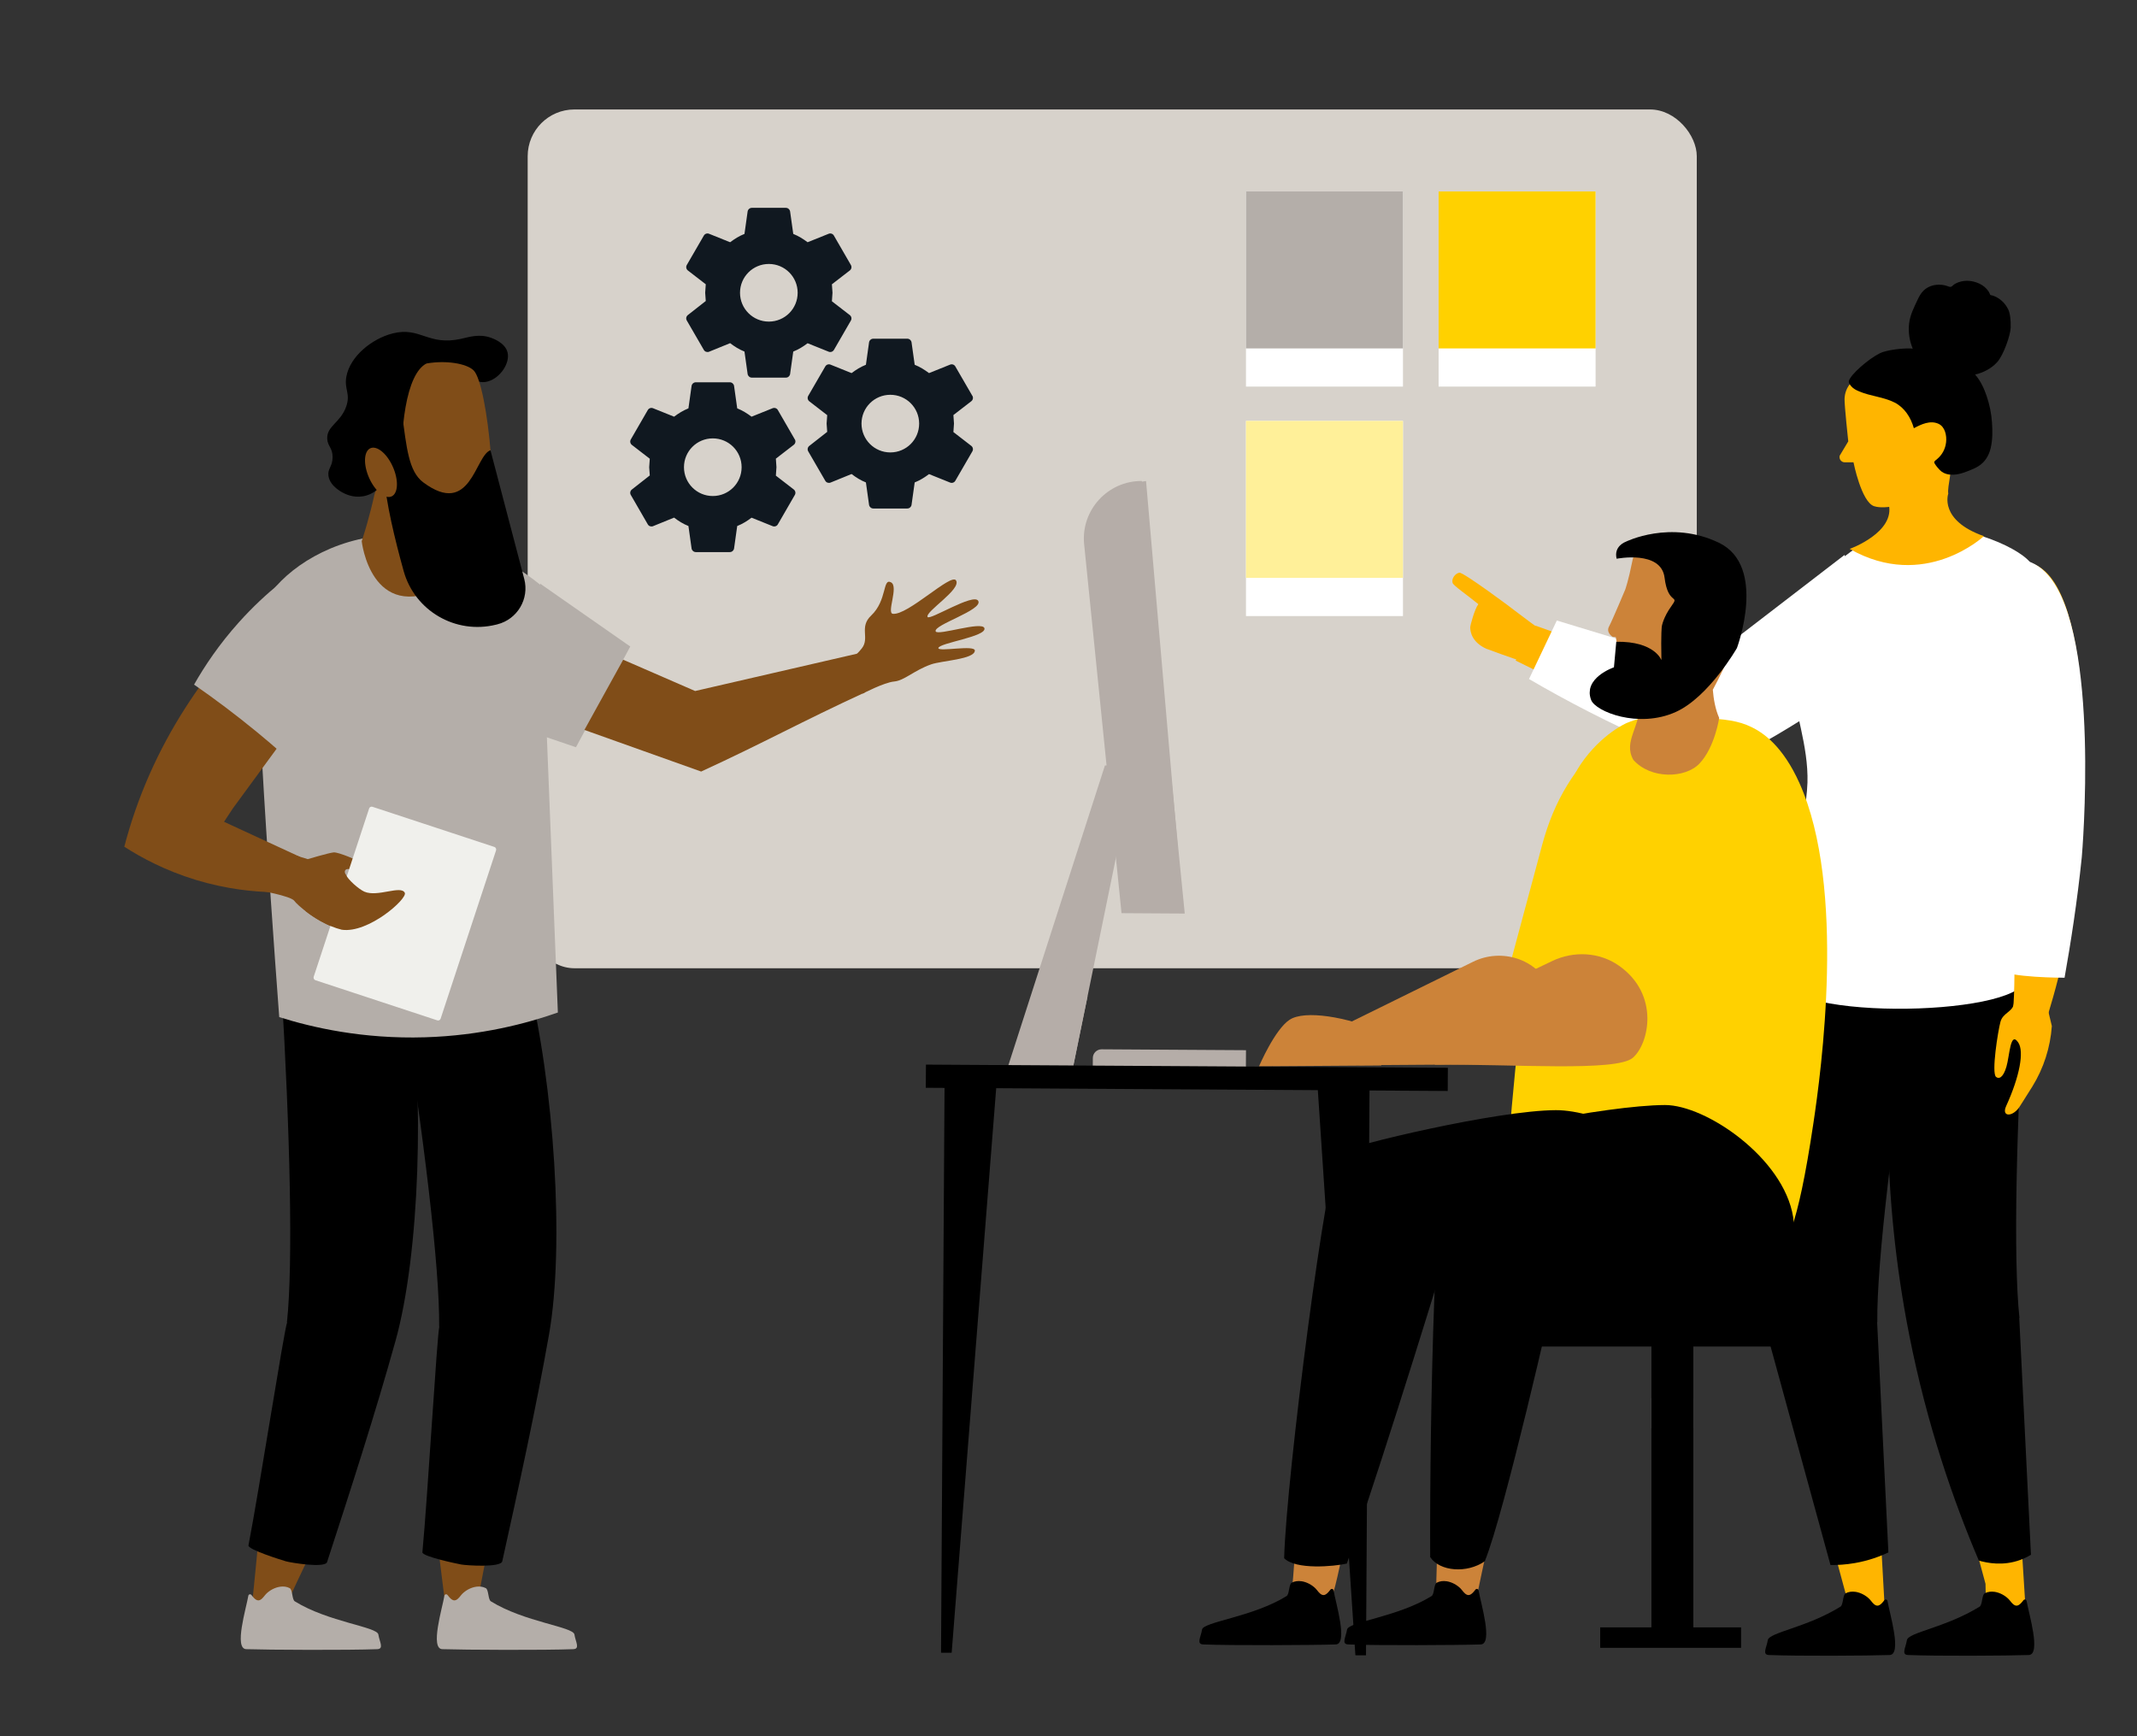 <?xml version="1.0" encoding="UTF-8"?><svg xmlns="http://www.w3.org/2000/svg" xmlns:xlink="http://www.w3.org/1999/xlink" viewBox="0 0 800 650"><rect x="0" y="0" width="800" height="650" fill="#333333" stroke="none"/><defs><symbol id="Head_14" viewBox="0 0 28.1 46.07"><path id="Head" d="m26.38,10.07C25.38,1.07,6.38-.93,5.8,6.19c-.41,3.88-.86,5.57-.86,5.57,0,0-1.92,6.09-2.43,7.29s.86,1.88.86,1.88h.61l1.79,6.68c.89,2.34,2.41,3.61,3.97,4.27.59,5.71-2.66,8.54-.32,11.97,3.64,3.42,10.18,2.61,12.58-.44,2.65-3.37,2.94-8.98,2.94-8.98-.9-1.62-1.4-3.54-1.69-5.22,2.14-5.12,4.14-10.12,3.14-19.12Z" fill="#cc8339" stroke-width="0"/><path id="Beard" d="m4.15,26.7v-4.9c7.29-.78,8.86,2.7,8.86,2.7-.59-5.23-.51-6.41-.51-6.41,0,0,.09-1.69,1.49-4.04,1.4-2.35-.68,0-1.81-5.21-1.12-5.21-9.4-2.76-9.4-2.76-.82-2.35,1.43-3.37,1.43-3.37,0,0,8.07-5,17.66-1.42,9.59,3.59,5.22,19.61,5.22,19.61,0,0-4.44,9.72-10.44,13.14-6.75,3.85-15.21,1.34-16.25-.79-1.97-4.03,3.74-6.57,3.74-6.57Z" stroke-width="0"/></symbol></defs><g id="Ideation"><rect x="197.54" y="40.98" width="437.66" height="321.51" rx="17.5" ry="17.5" fill="#d7d2cb" stroke-width="0"/><path d="m312.18,131.01l6.35-10.99c.41-.7.22-1.56-.38-2.04l-6.72-5.19.22-3.18-.22-3.18,6.72-5.19c.6-.48.8-1.34.38-2.04l-6.35-10.99c-.38-.7-1.24-.98-1.94-.7l-7.91,3.18c-1.66-1.24-3.37-2.32-5.37-3.12l-1.18-8.42c-.13-.76-.8-1.34-1.59-1.34h-12.72c-.8,0-1.46.58-1.59,1.34l-1.18,8.42c-2.01.8-3.71,1.87-5.37,3.12l-7.91-3.18c-.7-.28-1.56,0-1.94.7l-6.37,10.99c-.41.7-.22,1.56.38,2.04l6.72,5.19-.22,3.18.22,3.08-6.72,5.27c-.6.48-.8,1.34-.38,2.04l6.37,10.99c.38.7,1.24.96,1.94.7l7.91-3.22c1.66,1.28,3.37,2.35,5.37,3.15l1.18,8.42c.13.76.8,1.34,1.59,1.34h12.72c.8,0,1.46-.58,1.59-1.34l1.18-8.42c2.01-.8,3.71-1.87,5.37-3.12l7.91,3.18c.7.28,1.56,0,1.94-.7v.02Zm-24.36-10.61c-5.95,0-10.79-4.82-10.79-10.79s4.82-10.79,10.79-10.79,10.79,4.82,10.79,10.79-4.82,10.79-10.79,10.79Zm76.19,27.79l-6.37-10.99c-.38-.7-1.24-.98-1.94-.7l-7.91,3.18c-1.66-1.24-3.37-2.32-5.37-3.12l-1.18-8.42c-.13-.76-.8-1.34-1.59-1.34h-12.72c-.8,0-1.46.58-1.59,1.34l-1.18,8.42c-2.01.8-3.71,1.87-5.37,3.12l-7.91-3.18c-.7-.28-1.56,0-1.94.7l-6.37,10.99c-.41.7-.22,1.56.38,2.04l6.72,5.19-.22,3.18.22,3.08-6.72,5.27c-.6.48-.8,1.34-.38,2.04l6.37,10.99c.38.7,1.24.96,1.94.7l7.91-3.22c1.66,1.28,3.37,2.35,5.37,3.15l1.18,8.42c.13.76.8,1.34,1.59,1.34h12.72c.8,0,1.46-.58,1.59-1.34l1.18-8.42c2.01-.8,3.71-1.87,5.37-3.12l7.91,3.18c.7.28,1.56,0,1.94-.7l6.37-10.99c.41-.7.22-1.56-.38-2.04l-6.72-5.19.22-3.18-.22-3.18,6.72-5.19c.6-.48.8-1.34.38-2.04v.02Zm-30.71,21.19c-5.95,0-10.79-4.82-10.79-10.79s4.82-10.79,10.79-10.79,10.79,4.82,10.79,10.79-4.82,10.79-10.79,10.79Zm-35.75-4.87l-6.35-10.99c-.38-.7-1.24-.98-1.94-.7l-7.91,3.18c-1.66-1.24-3.37-2.32-5.37-3.12l-1.18-8.42c-.13-.76-.8-1.34-1.59-1.34h-12.72c-.8,0-1.46.58-1.59,1.34l-1.18,8.42c-2.01.8-3.71,1.87-5.37,3.12l-7.91-3.18c-.7-.28-1.56,0-1.94.7l-6.35,10.99c-.41.7-.22,1.56.38,2.04l6.72,5.19-.22,3.18.22,3.08-6.72,5.27c-.6.48-.8,1.34-.38,2.04l6.35,10.99c.38.7,1.24.96,1.94.7l7.91-3.22c1.66,1.28,3.37,2.35,5.37,3.15l1.18,8.42c.13.76.8,1.34,1.59,1.34h12.72c.8,0,1.46-.58,1.59-1.34l1.18-8.42c2.01-.8,3.71-1.87,5.37-3.12l7.91,3.18c.7.28,1.56,0,1.94-.7l6.35-10.99c.41-.7.22-1.56-.38-2.04l-6.72-5.19.22-3.18-.22-3.18,6.72-5.19c.6-.48.8-1.34.38-2.04v.02Zm-30.71,21.19c-5.95,0-10.79-4.82-10.79-10.79s4.82-10.79,10.79-10.79,10.79,4.82,10.79,10.79-4.82,10.79-10.79,10.79Z" fill="#101820" stroke-width="0"/><rect x="466.44" y="71.67" width="58.77" height="73.06" fill="#fff" stroke-width="0"/><rect x="466.44" y="71.67" width="58.77" height="58.77" fill="#b4aea9" stroke-width="0"/><rect x="538.55" y="71.67" width="58.77" height="73.06" fill="#fff" stroke-width="0"/><rect x="538.55" y="71.67" width="58.77" height="58.77" fill="#ffd100" stroke-width="0"/><rect x="466.44" y="157.58" width="58.77" height="73.06" fill="#fff" stroke-width="0"/><rect x="466.44" y="157.58" width="58.77" height="58.77" fill="#fff099" stroke-width="0"/></g><g id="Woman"><polygon points="691.31 505.51 667.1 508.48 691.66 599.3 690.27 606.17 705.68 604.28 700.11 504.43 691.31 505.51" fill="#ffb500" stroke-width="0"/><polygon points="742.94 499.17 718.73 502.14 743.29 592.95 743.5 604.08 758.42 604.44 751.74 498.09 742.94 499.17" fill="#ffb500" stroke-width="0"/><path d="m746.67,595.95c-1.26-.19-2.53-.05-3.66.54-1.14.6-.83,4.33-1.94,5.01-12.69,7.86-26.75,9.61-27.21,12.55-.43,2.78-2.22,5.44.43,5.55,10.67.43,37.14.28,45.19,0,4.7-.16.01-15.46-.81-20.25-.1-.55-.8-.73-1.15-.29-.69.86-1.88,2.52-3.18,1.95-1.08-.47-1.61-1.53-2.39-2.33-1.31-1.34-3.28-2.44-5.28-2.74Z" stroke-width="0"/><path d="m694.59,595.95c-1.26-.19-2.53-.05-3.66.54-1.14.6-.83,4.33-1.94,5.01-12.69,7.86-26.75,9.61-27.21,12.55-.43,2.78-2.22,5.44.43,5.55,10.67.43,37.14.28,45.19,0,4.7-.16.01-15.46-.81-20.25-.1-.55-.8-.73-1.15-.29-.69.86-1.88,2.52-3.18,1.95-1.08-.47-1.61-1.53-2.39-2.33-1.31-1.34-3.28-2.44-5.28-2.74Z" stroke-width="0"/><g id="Legs"><path d="m755.93,493.44h.07c-2.39-22.17-1.16-72.61,2.13-127.16-16.69-2.62-31.19-2.38-48.16-1.86-4.17,33.82-6.01,81.22,4.89,136,6.57,33.03,16.27,61.17,25.93,83.83,3.05.89,9.08,2.12,15.56-.27,1.5-.55,2.82-1.22,3.95-1.91-1.46-29.54-2.92-59.08-4.38-88.63Z" stroke-width="0"/><path d="m702.71,495.02h.07c-.24-22.29,5.85-72.37,14.38-126.36-16.36-4.22-30.81-5.38-47.75-6.5-4.5,25.87-7.9,55.21-8.81,87.48-.48,17.02-.22,33.18.56,48.35,8.03,29.3,16.06,58.6,24.09,87.91,2.61.04,5.71-.13,9.15-.73,5.18-.9,9.41-2.5,12.53-3.97-1.4-28.73-2.81-57.46-4.21-86.19Z" stroke-width="0"/></g><path d="m665.58,363.78s10.67-56.97,11.06-70.8c.39-13.84-5.03-27.37-5.65-37.79-.62-10.43-.04-35.88,26.39-51.59,2.64-1.57,7-1.58,10.43-2.82,3.69-1.34,6.48-3.85,10.33-3.91,18.73-.28,39.29,8.55,42.77,14.93,6,10.99,4.98,39.61,4.03,53.01-1.36,19.25,3.76,46.93-6.74,102.01-2.69,14.12-96.02,15.78-92.62-3.03Z" fill="#fff" stroke-width="0"/><path id="Arm" d="m757.88,210.45c-6.17-.38-12.06,2.53-14.44,8.24l-.65,1.55c-9.4,20.22,7.47,75.36,9.57,97.56,2.03,21.43,2.38,59.78.73,62.5-1.65,2.72,12.16,3.91,12.16,3.91,0,0,9.99-28.48,13.75-65.26,1.79-17.46,5.79-106.86-21.13-108.5Z" fill="#ffb500" stroke-width="0"/><path id="Hand" d="m753.96,375.51c-.36,3.35-4.15,3.56-5.08,7.05-.94,3.5-3.42,19.1-1.66,20.6,1.03.88,2.64.44,3.89-3.77,1.24-4.21,1.44-13.62,4.45-9.07,2.24,3.38.54,12.61-4.55,23.78-1.94,4.25,2.75,4.2,5.3-.19.46-.79,1.79-2.72,4.52-7.15,4.23-6.84,6.72-14.61,7.29-22.64l-1.55-6.45s-12.59-2.27-12.6-2.17Z" fill="#ffb500" stroke-width="0"/><path d="m747.4,319.72c.99,10.48-.21,31.14.91,43.2,3.23,3.15,24.57,3.12,24.57,3.12,2.26-12.67,4.77-28.69,6.45-45.14.08-.81,7.08-82.42-12.41-105.37-3.19-3.76-6.96-5.8-11.21-6.06-.41-.02-.81-.04-1.22-.04-7.22,0-13.28,3.8-15.84,9.91l-.6,1.45c-6.98,15.02-.52,46.9,4.68,72.52,2.17,10.71,4.05,19.96,4.66,26.41Z" fill="#fff" stroke-width="0"/><path d="m701.58,189.51c-4.78-1.59-7.71-16.43-7.71-16.43h-3.28c-1.3,0-2.24-1.25-1.88-2.5l3.2-5.34s-1.44-13.36-1.39-15.87c.05-2.24.88-4.39,2.4-6.04,2.91-3.17,8.11-8.01,13.39-8.92,19.22-3.31,29.39,6.19,29.61,24.31.22,18.12-21.43,29.39-21.43,29.39,0,0-8.48,2.87-12.91,1.39Z" fill="#ffb500" stroke-width="0"/><path id="Neck" d="m729.34,184.84s-3.57,9.95,13.34,15.88c0,0-22.16,20.77-50.23,4.78,0,0,17.26-6.19,14.58-16.9-2.17-8.65,15.82-20.57,22.69-15.36,1.63,1.24-.85,8.98-.37,11.6Z" fill="#ffb500" stroke-width="0"/><path d="m705.07,131.73c3.58-1.09,8.78-1.46,10.97-1.21-1.24-2.98-1.74-6.3-1.34-9.53.39-3.14,1.79-5.82,3.09-8.62.6-1.29,1.28-2.58,2.29-3.57,1.03-1.01,2.33-1.67,3.7-1.99,1.4-.32,2.86-.3,4.26,0,.62.13,1.18.41,1.78.57.62.16.92-.23,1.38-.62,1.09-.94,2.69-1.41,4.06-1.58,1.55-.19,3.15.05,4.62.55,1.43.49,2.81,1.3,3.85,2.47.46.52.88,1.11,1.15,1.77.11.27.13.43.4.53.25.09.54.09.79.18,2.47.84,4.59,2.75,5.74,5.2.67,1.43.99,3.95.9,6.78-.09,2.83-2.64,10.2-5.03,12.89-2.13,2.4-5.26,3.98-8.28,4.68,2.01,2.29,3.34,5.16,4.33,8.07,1.07,3.16,1.74,6.45,1.98,9.8.23,3.18.25,6.55-.49,9.67-.7,2.91-2.19,5.3-4.68,6.82-1.14.69-2.37,1.22-3.61,1.69-1.22.47-2.44.93-3.71,1.19-2.41.5-5.2.41-7.05-1.51-.67-.69-1.41-1.56-1.9-2.41-.18-.3-.28-.5-.07-.8.26-.36.67-.63,1-.91,1.87-1.59,3.03-3.71,3.33-6.23.3-2.56-.39-5.86-2.88-6.97-3.07-1.38-6.45.2-9.18,1.68-1.16-4.09-3.54-7.78-7.27-9.65-4.13-2.08-8.87-2.32-13.11-4.1-1.11-.46-2.23-.99-3.05-1.94-.34-.4-.74-.91-.88-1.43-.18-.69.26-1.26.61-1.8,1.81-2.84,8.7-8.58,12.28-9.67Z" fill-rule="evenodd" stroke-width="0"/><path d="m550.38,234.98c-.02-.87,1.69-7.02,3.05-8.8-4.21-3.44-9.33-6.92-9.64-7.94-.51-1.7,1.07-3.62,2.55-3.84,1.49-.22,20.19,13.68,20.86,14.3,3.5,2.57,7.63,5.92,11.97,8.63l-5.86,10.77s-.09,0-.15-.02c-3.02-.34-5.24-1.09-6.88-1.66-2.5-.87-5.74-2-9.56-3.44-.04,0-.08,0-.12-.01-5.52-2.45-6.18-6.32-6.21-7.98Z" fill="#ffb500" stroke-width="0"/><path d="m574.83,234.23c19.34,6.91,38.68,13.82,58.01,20.73,18.63-14.96,37.26-29.92,55.89-44.87-1.86,11.87-3.72,23.74-5.58,35.61-14.95,12.16-29.89,24.33-44.84,36.49-23.65-11.63-47.29-23.26-70.94-34.9" fill="#ffb500" stroke-width="0"/><path d="m690.5,207.76c-17.8,13.69-35.6,27.37-53.39,41.06-18.1-5.5-36.2-11.01-54.3-16.51-3.47,7.3-6.94,14.6-10.41,21.9,14.09,8.23,29.85,16.43,47.28,24.08,7.7,3.38,15.22,6.43,22.54,9.19,7.29-3.58,14.91-7.65,22.76-12.26,11.61-6.82,21.99-13.81,31.16-20.6.56-6.37,1.03-12.97,1.38-19.77.34-6.67.57-13.41.68-20.22-4.02-.78-6.59-3.55-7.7-6.87Z" fill="#fff" stroke-width="0"/></g><g id="Man_Standing"><path d="m348.59,248.72c-6.33,2.2-10.07,6.1-13.86,6.42-3.77.35-11.72,4.51-11.72,4.51,0,0-4.5-3-5.37-12.38,0,0,2.51-1.36,5.01-4.57,3-3.84-1.11-7.93,3.46-12.24,6.08-5.75,4.23-14.2,7.47-12.43,2.91,1.58-1.74,11.47.65,11.76,5.58.68,21.85-15.34,23.66-12.51,2.14,3.34-11.58,11.66-10.65,13.69.67,1.46,17.28-9.11,18.97-6.01,1.87,3.43-16.93,8.99-15.93,11.42.71,1.72,17.4-3.98,18.24-1.21.97,3.18-17.1,5.53-17.23,7.46-.11,1.52,13.87-1.37,13.65.99-.3,3.24-12.31,3.69-16.36,5.1Z" fill="#804d18" stroke-width="0"/><g id="Legs-2"><path d="m111.94,583.51c1,.3,2.15.23,3.36.04-2.97,6.16-5.88,12.35-8.67,18.58-5.39-.47-7.35-1.21-12.06-3.41.76-7.02,1.37-14.38,2.15-21.85,4.54,3.18,9.95,5.47,15.21,6.64Z" fill="#804d18" stroke-width="0"/><path d="m179.84,578.09c1.05.12,2.17-.15,3.3-.54-1.39,6.55-2.72,13.11-3.91,19.69-5.38.48-7.18,6.14-12.33,4.81-.98-7-2.51-20.35-3.58-27.8,5.22,2.32,11.09,3.62,16.52,3.84Z" fill="#804d18" stroke-width="0"/><path d="m107.49,495.04h-.07c2.36-21.92,1.15-71.76-2.1-125.69,16.5-2.59,30.83-2.36,47.6-1.84,6.17,42.1,4.17,102.02-4.84,134.42-7.52,27.06-17.05,56.49-25.63,82.86-.78,2.4-13.64.23-15.38-.26-1.7-.49-14.34-4.44-14.05-5.96,4.1-21.33,13.26-80.25,14.47-83.53Z" stroke-width="0"/><path d="m164.47,496.6h-.07c.23-22.04-5.78-71.53-14.22-124.89,16.17-4.17,30.46-5.32,47.2-6.42,10.2,41.31,13.99,101.14,8.16,134.26-4.87,27.66-11.52,57.87-17.51,84.95-.55,2.46-13.56,1.55-15.34,1.22-1.74-.32-14.7-3.03-14.56-4.58,2.03-21.63,5.46-81.15,6.34-84.54Z" stroke-width="0"/></g><path d="m104.84,594.03c1.25-.18,2.5-.05,3.61.53,1.13.59.82,4.28,1.92,4.95,12.55,7.77,30.82,9.5,31.27,12.41.43,2.75,2.19,5.38-.42,5.49-10.55.42-41.09.27-49.05,0-4.65-.16-.01-15.28.8-20.01.09-.55.79-.72,1.14-.29.68.85,1.86,2.49,3.14,1.93,1.06-.46,1.59-1.51,2.36-2.3,1.29-1.33,3.24-2.41,5.22-2.7Z" fill="#b4aea9" stroke-width="0"/><path d="m178.24,594.03c1.25-.18,2.5-.05,3.61.53,1.13.59.82,4.28,1.92,4.95,12.55,7.77,30.82,9.5,31.27,12.41.43,2.75,2.19,5.38-.42,5.49-10.55.42-41.09.27-49.05,0-4.65-.16-.01-15.28.8-20.01.09-.55.79-.72,1.14-.29.68.85,1.86,2.49,3.14,1.93,1.06-.46,1.59-1.51,2.36-2.3,1.29-1.33,3.24-2.41,5.22-2.7Z" fill="#b4aea9" stroke-width="0"/><path d="m104.53,380.78c12.33,3.89,31.26,8.26,54.53,7.56,21.06-.63,38.17-5.19,49.78-9.28-2.13-53.31-4.26-106.62-6.38-159.93,0,0-15.42-13.32-36.12-18.89-6.13-1.65-13.18-.28-20.48.08-5.41.26-10.54,1.19-15.31,2.59-18.74,5.53-31.87,18.53-33.86,28.73-2.5,12.8,7.84,149.13,7.84,149.13Z" fill="#b4aea9" stroke-width="0"/><path d="m110.22,337.3c.69,1.1,8.67,8.55,17.72,10.77,9.98,1.45,24.64-11.61,23.6-13.81-1.42-2.99-10.2,1.73-15.14-.44-2.45-1.07-8.13-6.17-7.23-7.89.91-1.72,4.26.84,7.65,1.49,2.23.44,3.06-1.9,3.06-1.9l-5.23-2.99s-7.85-3.64-9.82-3.4c-1.96.22-9.61,2.51-9.61,2.51l-12.1-3.67-6.8,15.25s12.7,2.17,13.9,4.09Z" fill="#804d18" stroke-width="0"/><path d="m108.22,220.3c10.69,10.09,7.45,38.78,3.01,49.54l-24.03,32.77c-1.11,1.68-2.22,3.37-3.33,5.05,9.51,4.39,19.01,8.78,28.52,13.17-3.36,4.4-6.72,8.79-10.08,13.19-7.36-.15-17.45-1.11-28.91-4.58-11.62-3.53-20.64-8.43-26.87-12.45,1.16-4.43,2.51-8.93,4.1-13.51,13.08-37.63,36.65-64.78,57.6-83.17Z" fill="#804d18" stroke-width="0"/><path d="m140.12,185.38s-1.71,8.11-4.71,17.24c0,0,3.42,30.99,30.41,17.19,0,0-3.81-19.71-.85-29.63,2.97-9.92-21.96-17.5-24.85-4.81Z" fill="#804d18" stroke-width="0"/><path d="m172.64,126.84c-12.45,2.76-15.24-4.63-25.62-2.02-7.78,1.96-15.95,8.55-17.35,16.14-.89,4.83,1.64,6.32-.06,11.21-2.13,6.11-7.31,7.27-7.11,12.06.12,2.89,2.04,3.35,2.01,6.96-.03,3.58-1.94,4.24-1.55,6.96.6,4.17,5.63,6.46,6.33,6.76.91.4,4.21,1.79,8.11.52.96-.31,3.41-1.26,5.23-3.66,2.88-3.79,2.68-9.2,1.05-12.82-1.18-2.61-2.47-2.9-3.14-5.75-.21-.89-.9-3.86.52-6.28,1.51-2.56,3.8-1.76,6.8-3.92,4.54-3.27,2.92-7.68,7.32-11.77,3.23-3,7.24-3.54,8.11-3.66,8.93-1.21,12.8,7.04,19.35,5.23,4.57-1.26,8.4-6.85,7.35-10.92-.92-3.56-5.37-5.14-6.25-5.45-4.36-1.54-8.15-.25-11.1.4Z" stroke-width="0"/><path d="m145.03,148.16c-3.58,28.53,2.68,51.18,4.81,55.75,4.25,9.15,29.42,5.59,31.77,1.36,6.03-10.89,1.06-61.49-4.34-66.64-5.39-5.15-30.42-4.9-32.24,9.54Z" fill="#804d18" stroke-width="0"/><path d="m150.51,155.1l-6.68,23.21c.56,9.48,4.02,23.74,7.28,35.47,4.16,14.95,19.48,23.8,34.54,20.09.17-.04.35-.09.52-.13,7.51-1.89,12.05-9.53,10.08-17.02l-12.64-48.16c-5.8,1.98-7.33,25.33-25.17,12.02-5.55-4.14-6.21-13.21-7.93-25.47Z" stroke-width="0"/><path d="m150.55,180.08c-1.02-19.12,1.39-40.07,9.12-44.01,0,0-19.07-2.3-23.11,13.92-4.05,16.22,7.5,32.05,7.5,32.05l6.5-1.96Z" stroke-width="0"/><path d="m147.4,175.56c-1.98-5.05-5.73-8.58-8.37-7.88-2.64.7-3.17,5.37-1.19,10.42,1.98,5.05,5.73,8.58,8.37,7.88,2.64-.7,3.17-5.37,1.19-10.42Z" fill="#804d18" stroke-width="0"/><path d="m118.75,208.45c-8.29,5.13-18.93,12.95-29.28,24.48-7.48,8.33-12.91,16.48-16.82,23.37,7.59,5.25,15.53,11.19,23.66,17.87,5.82,4.79,11.22,9.55,16.24,14.21,3.78-11.18,7.67-26.64,8.46-45.33.57-13.45-.61-25.19-2.24-34.6Z" fill="#b4aea9" stroke-width="0"/><path d="m235.94,242.04c-5.69-3.97-11.38-7.94-17.07-11.91-5.55-3.87-11.1-7.75-16.65-11.62-.67,18.66-1.34,37.33-2.02,55.99,5.14,1.75,10.27,3.5,15.41,5.25,6.78-12.57,13.55-25.13,20.33-37.7Z" fill="#b4aea9" stroke-width="0"/><path d="m233.29,246.98c8.98,3.91,17.96,7.82,26.94,11.72l60.98-14.06c2.11,5.88.39,8.75,2.46,14.66-23.41,10.75-37.78,18.8-61.19,29.55-14.57-5.19-29.13-10.39-43.7-15.58,4.84-8.77,9.67-17.53,14.51-26.3Z" fill="#804d18" fill-rule="evenodd" stroke-width="0"/><rect x="126.57" y="307.84" width="50.04" height="68.35" rx=".98" ry=".98" transform="translate(114.58 -30.25) rotate(18.23)" fill="#f0f0ec" stroke-width="0"/><path d="m151.54,334.26c-1.42-2.99-10.2,1.73-15.14-.44-2.01-.88-6.2-4.48-7.13-6.69-4.78,1.42-8.84,5.13-11.81,8.99-1.16,1.51-2.26,3.17-3.16,4.92,3.32,2.58,8.28,5.71,13.64,7.03,9.98,1.45,24.64-11.61,23.6-13.81Z" fill="#804d18" stroke-width="0"/></g><g id="Man_at_Desk"><rect x="618.22" y="523.41" width="15.69" height="11.29" transform="translate(1252.13 1058.11) rotate(-180)" fill="#b4aea9" stroke-width="0"/><rect x="557.29" y="469.32" width="129.57" height="34.79" rx="3.51" ry="3.51" transform="translate(1244.14 973.42) rotate(180)" stroke-width="0"/><rect x="618.22" y="499.43" width="15.69" height="113.64" transform="translate(1252.13 1112.5) rotate(-180)" stroke-width="0"/><path d="m505.06,574.28c-3.01,6.24-4.24,18.72-7.06,25.02-5.45-.48-8.62-2.03-14.48-2.46.77-7.1,1.52-20.68,2.32-28.24,4.59,3.22,18,5.87,19.23,5.68Z" fill="#cc8339" stroke-width="0"/><path d="m554.33,575.71c1.06.13,2.19-.15,3.34-.55-1.41,6.63-4.6,20.96-5.8,27.61-5.45.48-8.69.77-13.9-.58-.99-7.08.74-22.84-.35-30.38,5.29,2.35,11.22,3.66,16.71,3.89Z" fill="#cc8339" stroke-width="0"/><path d="m602.94,275.02l-9.32,88.67c-6.86,11.09-30.94,20-30.94,20l2.31-21.49s5.92-22.16,12.35-45.98c4.36-16.15,12-29.39,25.6-41.19Z" fill="#ffd100" stroke-width="0"/><path d="m663.96,470.37c4.41-3.39,8.79-8.9,14.91-49.94,2.85-19.06,12.38-88.04-5.22-127.23-6.32-14.08-13.72-18.92-17.84-20.94-5.16-2.53-9.86-2.96-19.27-3.6-12.08-.83-19.67-1.34-27.57,2.01,0,0-9.41,4-17.18,15.37-11.66,17.08-22.91,76.71-28.06,157.78,3.81,2.72,70.43,49.45,100.22,26.55Z" fill="#ffd100" stroke-width="0"/><path d="m501.22,431.51c4.76-2.8,59.32-15.84,81.26-15.89,15.23-.03,45.23,12.22,48.83,34.39,2.57,15.85-9.85,30.25-24.33,28.16l-65.41-9.43s-20.78,68.38-37.36,116.62c-4.83,1.1-19.14,2.4-23.48-1.99.76-30.2,16.18-149.32,20.49-151.86Z" stroke-width="0"/><path d="m542.05,429.59c3.67-4.5,59.32-15.84,81.26-15.89,15.23-.03,44.36,19.71,47.96,41.88,2.57,15.85-18.3,30.83-32.78,28.74l-56.96,1.07s-18.23,80.78-25.69,99.11c-6.64,4.63-16.86,3.85-20.44-1.56-.24-57.36,2.04-147.7,6.66-153.36Z" stroke-width="0"/><path d="m652.27,271.63c1.15.37,2.69.95,4.38,1.88,20.04,11.01,21.87,48.48,17.2,70.28-8.93,41.75-49.28,61.56-55.82,64.65l-23.63-55.61c24.52-13.86,39.81-75.53,57.86-81.2Z" fill="#ffd100" stroke-width="0"/><path d="m541.51,591.99c-1.26-.19-2.53-.05-3.66.54-1.14.6-.83,4.33-1.94,5.01-12.69,7.86-31.18,9.61-31.64,12.55-.43,2.78-2.22,5.44.43,5.55,10.67.43,41.57.28,49.62,0,4.7-.16.01-15.46-.81-20.25-.1-.55-.8-.73-1.15-.29-.69.86-1.88,2.52-3.18,1.95-1.08-.47-1.61-1.53-2.39-2.33-1.31-1.34-3.28-2.44-5.28-2.74Z" stroke-width="0"/><path d="m487.23,591.99c-1.26-.19-2.53-.05-3.66.54-1.14.6-.83,4.33-1.94,5.01-12.69,7.86-31.18,9.61-31.64,12.55-.43,2.78-2.22,5.44.43,5.55,10.67.43,41.57.28,49.62,0,4.7-.16.01-15.46-.81-20.25-.1-.55-.8-.73-1.15-.29-.69.86-1.88,2.52-3.18,1.95-1.08-.47-1.61-1.53-2.39-2.33-1.31-1.34-3.28-2.44-5.28-2.74Z" stroke-width="0"/><path d="m508.94,398.78l71.75-.49s5.42-15.87-.43-28.58c-4.95-10.75-18.18-14.88-28.8-9.65l-47.62,23.45,5.11,15.27Z" fill="#cc8339" stroke-width="0"/><path d="m517.88,386.58c-13.78-6.05-29.53-8.48-35.1-4.82-5.58,3.65-11.45,17.43-11.45,17.43l45.74-.31.82-12.3Z" fill="#cc8339" stroke-width="0"/><path d="m537.13,398.59c29.58-.25,67.87,2.7,74.09-2.55,6.05-5.11,10.3-23.64-5.15-34.5-7.31-5.14-16.94-5.61-25-1.75l-49.19,23.54,5.26,15.27Z" fill="#cc8339" stroke-width="0"/><polygon points="492.82 400.3 512.73 400.42 511.37 619.72 507.4 619.7 492.82 400.3" stroke-width="0"/><polygon points="377.06 400.14 413.64 286.58 421.69 286.18 389.97 400.22 377.06 400.14" fill="#b5ada8" stroke-width="0"/><polygon points="388.63 400.21 422.37 277.78 423.14 294.81 401.54 400.29 388.63 400.21" fill="#b5ada8" stroke-width="0"/><polygon points="401.54 400.29 388.63 400.21 395.26 376.12 407.13 372.98 401.54 400.29" fill="#b5ada8" stroke-width="0"/><path d="m409.12,392.95h57.32v4.75c0,1.81-1.47,3.27-3.27,3.27h-54.05v-8.03h0Z" transform="translate(873.11 796.63) rotate(-179.65)" fill="#b5ada8" stroke-width="0"/><path d="m427.46,180.07h0s16.06,161.95,16.06,161.95l-23.67-.15-14.02-138.36c-1.1-12.66,8.93-23.52,21.63-23.44Z" fill="#b5ada8" stroke-width="0"/><polygon points="440.96 317.84 434.46 317.8 422.62 181 429.03 180.08 440.96 317.84" fill="#b5ada8" stroke-width="0"/><polygon points="373.55 399.56 353.64 399.44 352.28 618.74 356.26 618.76 373.55 399.56" stroke-width="0"/><rect x="346.62" y="399.14" width="195.39" height="8.68" transform="translate(886.14 809.69) rotate(-179.65)" stroke-width="0"/><use width="28.1" height="46.07" transform="translate(600.84 196.75) rotate(5.23) scale(1.97)" xlink:href="#Head_14"/><rect x="599.05" y="609.25" width="52.73" height="7.66" stroke-width="0"/></g></svg>